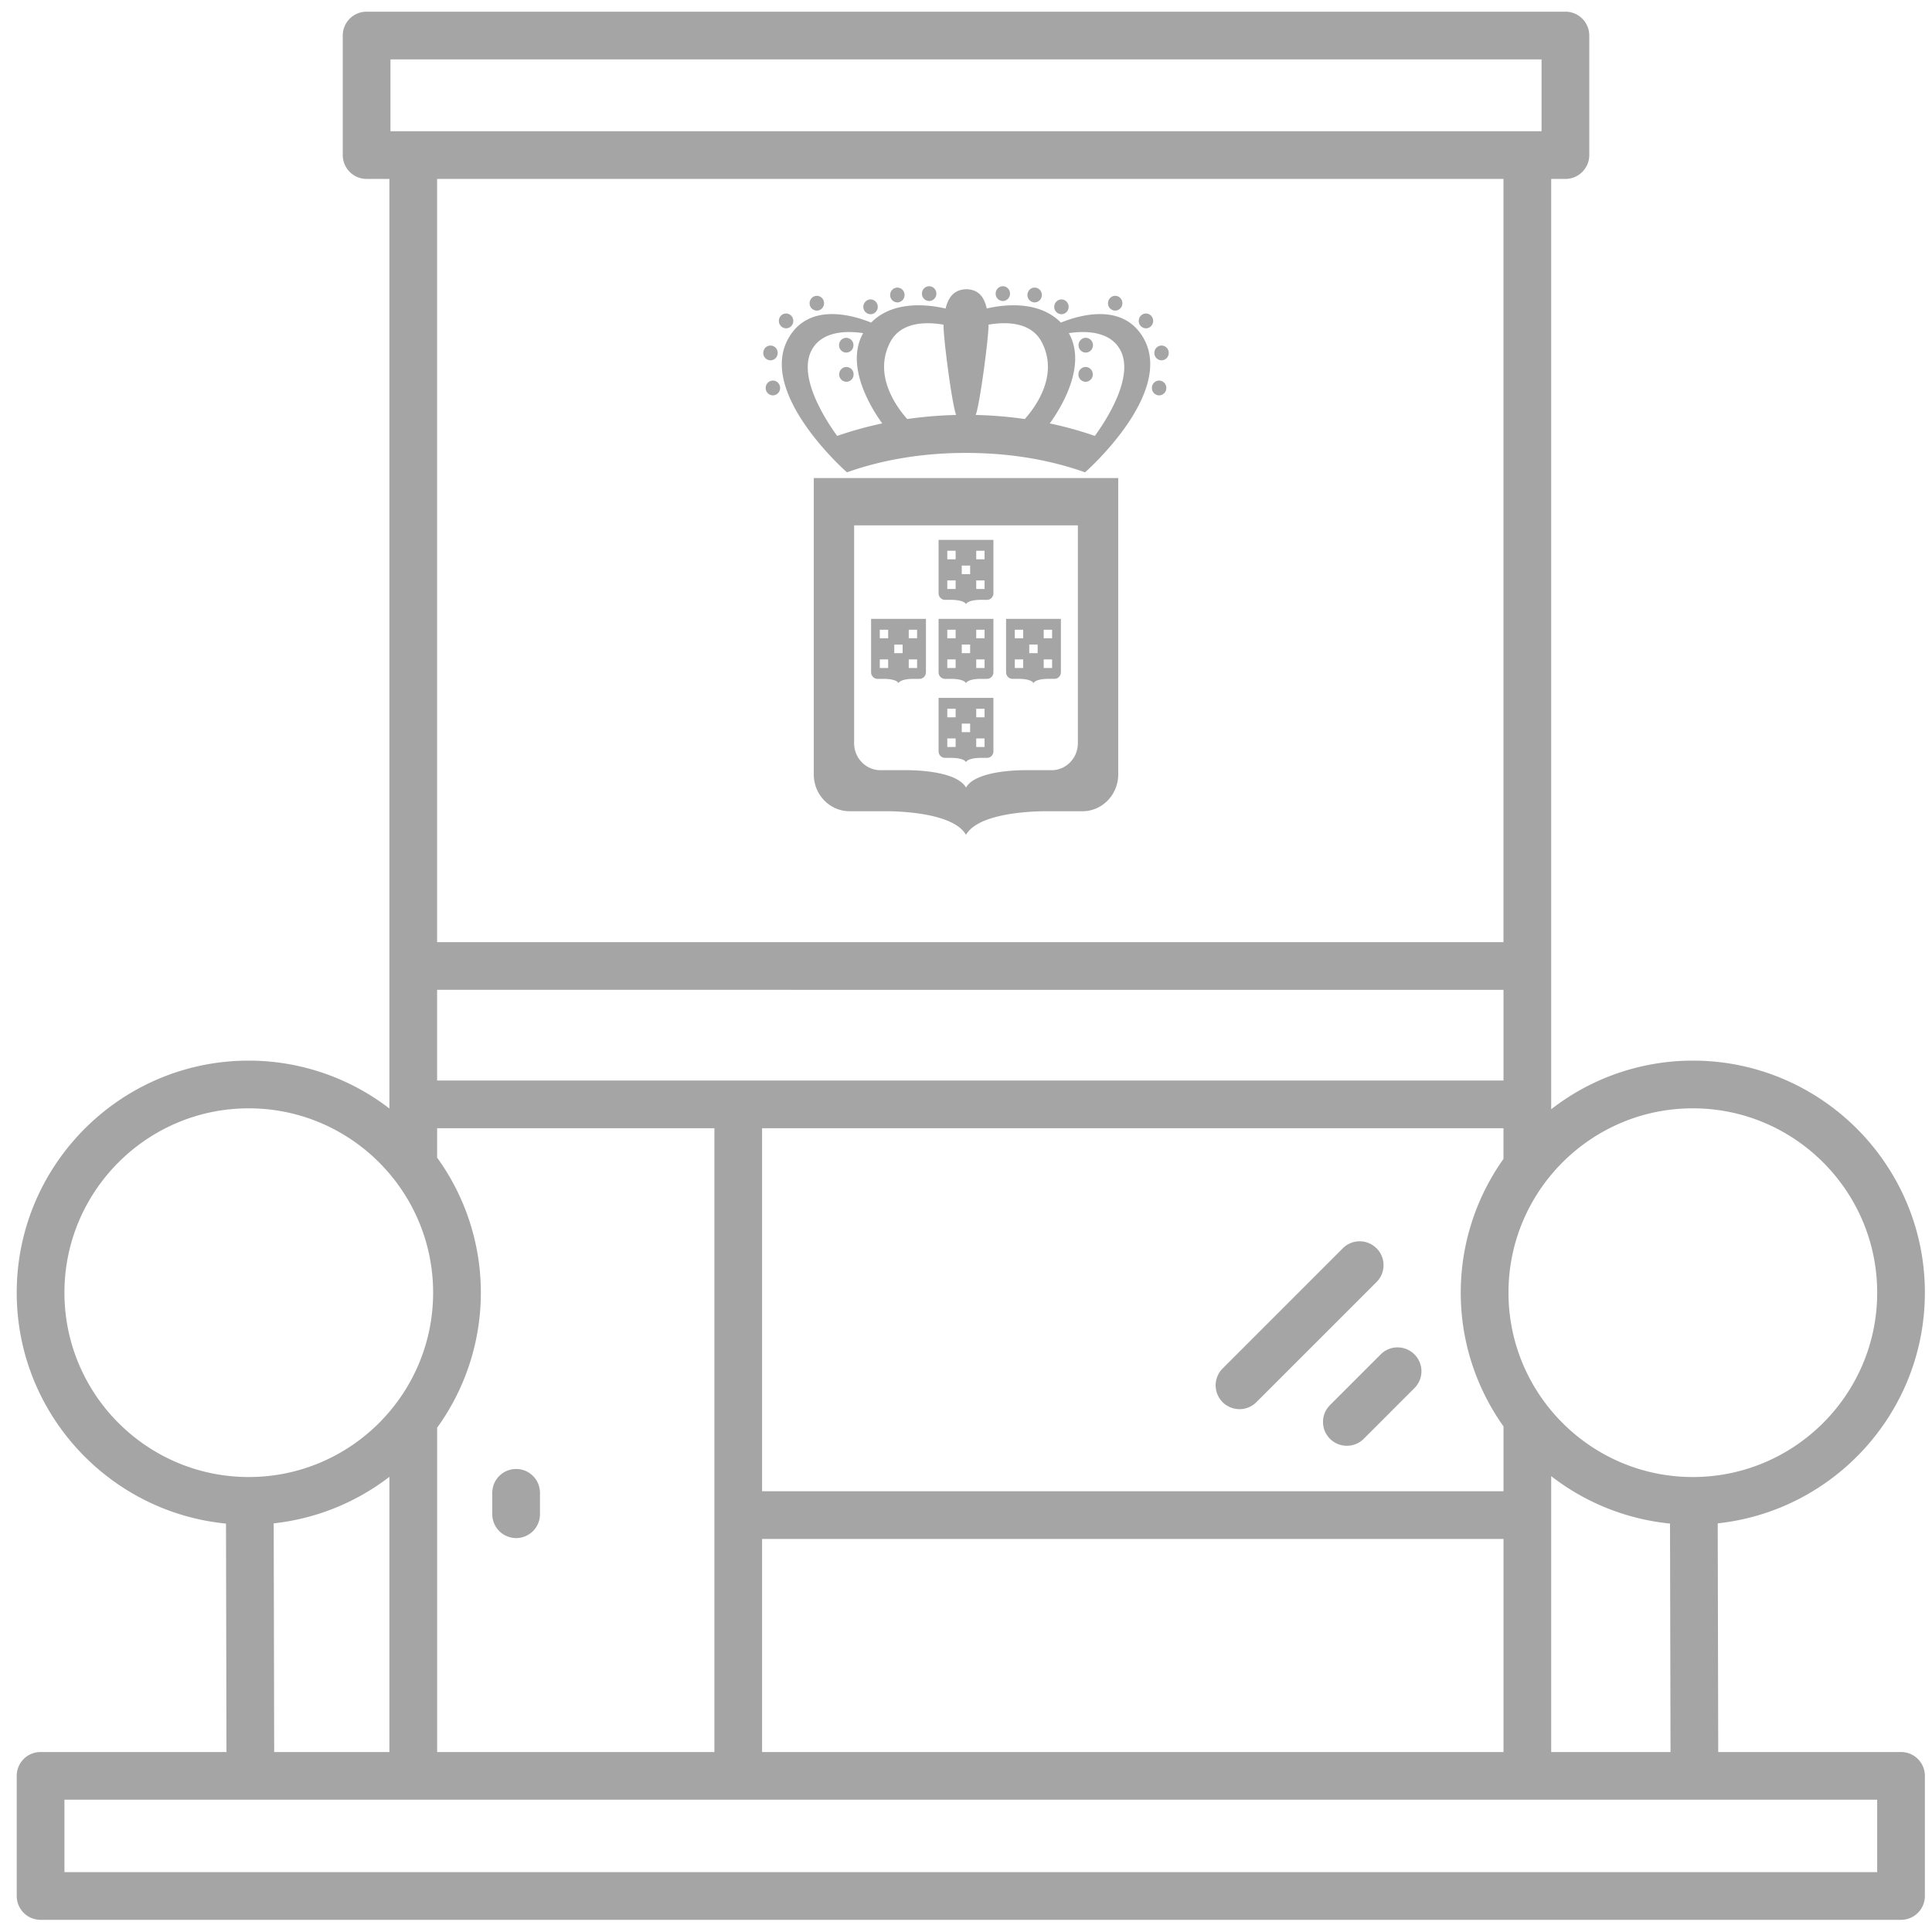 <svg xmlns:xlink="http://www.w3.org/1999/xlink" xmlns="http://www.w3.org/2000/svg" viewBox="0 0 114 114"><defs><path id="a" d="M13.755.431c0 .238.19.432.426.432a.428.428 0 0 0 .425-.432c0-.239-.19-.431-.425-.431a.428.428 0 0 0-.426.431zm-4.361 0c0 .238.19.432.425.432a.43.43 0 0 0 .428-.432A.43.43 0 0 0 9.819 0a.428.428 0 0 0-.425.431zm6.241.081c0 .238.192.433.428.433a.429.429 0 0 0 .425-.433.429.429 0 0 0-.425-.433.431.431 0 0 0-.428.433zm-8.124 0c0 .238.192.433.426.433a.43.43 0 0 0 .428-.433.43.43 0 0 0-.428-.433.431.431 0 0 0-.426.433zm3.28.79c-.86-.2-3.055-.538-4.408.821-1.015-.41-3.647-1.21-4.88.888-1.898 3.23 3.45 7.845 3.45 7.845C6.968 10.148 9.338 9.722 12 9.722c2.664 0 5.032.426 7.046 1.134 0 0 5.348-4.615 3.45-7.845-1.235-2.098-3.862-1.298-4.88-.888-1.344-1.35-3.517-1.027-4.388-.825-.165-.732-.532-1.106-1.204-1.124-.673.018-1.053.394-1.232 1.128zm1.784 6.208c.252-.652.777-4.62.758-5.267.94-.162 2.496-.212 3.15 1.017 1.017 1.914-.345 3.758-1.003 4.487a24.936 24.936 0 0 0-2.905-.237zM7.516 3.26c.655-1.231 2.218-1.179 3.156-1.016-.03.647.49 4.614.744 5.266a25.02 25.02 0 0 0-2.895.237C7.864 7.017 6.5 5.174 7.516 3.26zm9.44 4.744c.625-.847 2.231-3.347 1.132-5.267.883-.131 2.408-.167 3.04.976.867 1.57-.86 4.153-1.503 5.019-.849-.291-1.74-.536-2.668-.728zM2.874 3.714c.631-1.144 2.157-1.108 3.04-.977-1.1 1.92.508 4.42 1.13 5.267-.927.192-1.818.437-2.668.728-.64-.866-2.37-3.45-1.502-5.019zM20.404.991c0 .238.19.43.425.43a.428.428 0 0 0 .428-.43.43.43 0 0 0-.428-.433.43.43 0 0 0-.425.433zm-17.66 0c0 .238.191.43.425.43a.428.428 0 0 0 .428-.43.43.43 0 0 0-.428-.433.431.431 0 0 0-.426.433zm14.478.21a.43.43 0 0 0 .428.431.429.429 0 0 0 .425-.43.43.43 0 0 0-.425-.434.431.431 0 0 0-.428.433zm-11.297 0c0 .238.19.431.425.431a.429.429 0 0 0 .426-.43.43.43 0 0 0-.426-.434.43.43 0 0 0-.425.433zm16.299.821c0 .238.19.433.426.433a.431.431 0 0 0 .428-.433.43.43 0 0 0-.428-.431.428.428 0 0 0-.426.431zm-21.3 0c0 .238.19.433.426.433a.43.43 0 0 0 .426-.433c0-.24-.19-.431-.426-.431a.428.428 0 0 0-.427.431zm17.738 1.416c0 .24.19.433.426.433a.429.429 0 0 0 .425-.433c0-.238-.19-.43-.425-.43a.427.427 0 0 0-.426.43zm-14.177 0c0 .24.192.433.427.433a.43.43 0 0 0 .427-.433c0-.238-.19-.43-.427-.43a.429.429 0 0 0-.427.43zm18.662.452c0 .238.19.432.427.432A.429.429 0 0 0 24 3.89a.429.429 0 0 0-.426-.43.429.429 0 0 0-.427.43zM0 3.891a.43.43 0 0 0 .426.432.43.43 0 0 0 .428-.432.43.43 0 0 0-.428-.43.43.43 0 0 0-.426.43zm18.654 1.251c0 .238.19.433.425.433a.43.43 0 0 0 .427-.433.43.43 0 0 0-.427-.431.429.429 0 0 0-.425.431zm-14.16 0c0 .238.192.433.429.433a.43.43 0 0 0 .423-.433.428.428 0 0 0-.423-.431.43.43 0 0 0-.43.431zm18.508.793c0 .238.19.432.43.432a.429.429 0 0 0 .424-.432.43.43 0 0 0-.425-.432.43.43 0 0 0-.43.432zm-22.858 0c0 .238.19.432.426.432a.43.43 0 0 0 .427-.432.431.431 0 0 0-.427-.432.43.43 0 0 0-.426.432zM2.99 11.19V28.48c0 1.184.95 2.144 2.122 2.144h2.362c1.235.027 3.853.224 4.526 1.376.673-1.152 3.29-1.349 4.528-1.376h2.363c1.169 0 2.117-.96 2.117-2.144V11.19H2.99zm2.387 15.465V13.948h13.244v12.707c0 .87-.696 1.575-1.557 1.575h-1.736c-.91.02-2.832.165-3.328 1.012-.496-.847-2.417-.992-3.328-1.012H6.936c-.86 0-1.559-.704-1.559-1.575zm5-11.86v3.114c0 .214.172.385.382.385h.426c.222.006.695.042.815.248.12-.206.593-.242.815-.248h.426c.21 0 .383-.17.383-.385v-3.114h-3.248zm2.229 1.134h.494v-.5h-.494v.5zm-1.713 0h.494v-.5h-.494v.5zm.856.865h.495v-.498h-.495v.498zm.857.866h.494v-.5h-.494v.5zm-1.713 0h.494v-.5h-.494v.5zm3.48 1.743v3.115c0 .213.17.386.381.386h.427c.223.004.694.04.814.247.12-.207.59-.243.815-.247h.426a.382.382 0 0 0 .381-.386v-3.115h-3.244zm2.227 1.134h.495v-.5H16.6v.5zm-1.712 0h.493v-.5h-.493v.5zm.857.867h.495v-.5h-.495v.5zm.855.865h.495v-.5H16.6v.5zm-1.712 0h.493v-.5h-.493v.5zm-4.512-2.866v3.115c0 .213.173.386.383.386h.426c.222.004.695.04.815.247.12-.207.593-.243.815-.247h.426c.21 0 .383-.173.383-.386v-3.115h-3.248zm2.23 1.134h.494v-.5h-.494v.5zm-1.713 0h.494v-.5h-.494v.5zm.856.867h.495v-.5h-.495v.5zm.857.865h.494v-.5h-.494v.5zm-1.713 0h.494v-.5h-.494v.5zm-4.51-2.866v3.115c0 .213.17.386.382.386h.425c.222.004.695.04.815.247.121-.207.593-.243.816-.247h.425a.384.384 0 0 0 .382-.386v-3.115H6.383zm2.227 1.134h.494v-.5H8.61v.5zm-1.712 0h.494v-.5h-.494v.5zm.857.867h.495v-.5h-.495v.5zm.855.865h.494v-.5H8.61v.5zm-1.712 0h.494v-.5h-.494v.5zm3.478 1.744v3.113c0 .215.173.387.383.387h.426c.222.004.695.04.815.246.12-.206.593-.242.815-.246h.426c.21 0 .383-.172.383-.387v-3.113h-3.248zm2.23 1.133h.494v-.498h-.494v.498zm-1.713 0h.494v-.498h-.494v.498zm.856.867h.495v-.5h-.495v.5zm.857.866h.494v-.5h-.494v.5zm-1.713 0h.494v-.5h-.494v.5z"></path></defs><g opacity=".595" fill-rule="evenodd" fill="none"><g fill="#686868"><path d="M91.53 103.38V87.1a13.617 13.617 0 0 0 7.011 2.8l.03 13.48h-7.042zm-87.728 7.087h106.963v-4.273H3.802v4.273zm12.348-20.58a13.597 13.597 0 0 0 6.827-2.745v16.238h-6.799l-.028-13.493zM3.802 76.276c0-5.999 4.879-10.878 10.877-10.878 5.999 0 10.878 4.88 10.878 10.878s-4.88 10.878-10.878 10.878c-5.997 0-10.877-4.88-10.877-10.878zm21.99-20.685h62.923V10.557H25.792V55.59zM23.04 7.742h67.922V3.504H23.039v4.238zm2.753 76.502a13.594 13.594 0 0 0 0-15.937v-1.734h16.361v36.807h-16.36V84.244zm0-20.486h62.923v-5.352H25.792v5.352zm60.4 12.518c0 2.938.94 5.657 2.523 7.892v3.824H44.968V66.573h43.747v1.811a13.609 13.609 0 0 0-2.522 7.892zM44.969 103.38h43.747V90.807H44.968v12.573zm54.917-37.982c6 0 10.88 4.88 10.88 10.878s-4.881 10.878-10.88 10.878c-5.995 0-10.876-4.88-10.876-10.878-.002-5.999 4.88-10.878 10.876-10.878zm13.694 10.878c0-7.551-6.142-13.693-13.694-13.693a13.61 13.61 0 0 0-8.356 2.87V10.557h.84c.776 0 1.407-.63 1.407-1.408V2.097c0-.777-.63-1.408-1.408-1.408H21.632c-.778 0-1.407.631-1.407 1.408v7.052c0 .777.629 1.408 1.407 1.408h1.345v54.852a13.608 13.608 0 0 0-8.298-2.826C7.13 62.583.987 68.725.987 76.276c0 7.097 5.427 12.948 12.348 13.625l.028 13.479H2.394c-.778 0-1.407.63-1.407 1.407v7.088c0 .777.629 1.407 1.407 1.407h109.778c.778 0 1.407-.63 1.407-1.407v-7.088c0-.777-.629-1.407-1.407-1.407h-10.786l-.03-13.493c6.861-.736 12.223-6.559 12.223-13.611z"></path><path d="M30.455 86.679c-.778 0-1.407.63-1.407 1.407v1.315a1.408 1.408 0 0 0 2.814 0v-1.315c0-.777-.63-1.407-1.407-1.407M81.47 79.917l-2.99 2.99a1.406 1.406 0 0 0 .994 2.403c.36 0 .722-.138.996-.412l2.99-2.991c.552-.55.552-1.44 0-1.99-.55-.55-1.44-.55-1.99 0M81.224 73.657a1.406 1.406 0 0 0-1.99 0l-7.089 7.09a1.406 1.406 0 0 0 .995 2.402c.36 0 .722-.138.995-.413l7.09-7.089c.55-.549.55-1.44 0-1.99M54.4 17.325c0-.24.19-.436.426-.436a.43.43 0 0 1 .425.436.43.43 0 0 1-.425.436.43.43 0 0 1-.425-.436zm-1.875.082c0-.241.19-.437.425-.437a.43.43 0 0 1 .425.437c0 .24-.19.437-.425.437a.432.432 0 0 1-.425-.437zm-1.582.698c0-.241.191-.437.425-.437a.43.43 0 0 1 .425.437.43.43 0 0 1-.425.436.432.432 0 0 1-.425-.436zm13.082 9.766c-2.009-.717-4.37-1.146-7.025-1.146-2.655 0-5.017.43-7.024 1.146 0 0-5.333-4.669-3.438-7.937 1.228-2.122 3.85-1.313 4.864-.898 1.348-1.375 3.537-1.033 4.394-.83.177-.743.558-1.122 1.228-1.141.669.02 1.035.396 1.2 1.138.87-.205 3.035-.533 4.375.833 1.015-.415 3.634-1.224 4.865.898 1.892 3.268-3.44 7.937-3.44 7.937zm-2.083-2.886a21.73 21.73 0 0 1 2.66.736c.639-.875 2.363-3.488 1.499-5.075-.632-1.158-2.152-1.121-3.032-.988 1.095 1.941-.505 4.47-1.127 5.327zm-4.369-.5c.99.023 1.958.106 2.897.24.654-.736 2.014-2.602.999-4.539-.652-1.244-2.204-1.192-3.14-1.029.02.655-.504 4.669-.756 5.329zm-4.04.24a24.59 24.59 0 0 1 2.883-.24c-.25-.66-.77-4.672-.74-5.326-.934-.165-2.492-.218-3.146 1.027-1.013 1.937.347 3.803 1.003 4.54zm-4.134.996a21.707 21.707 0 0 1 2.659-.736c-.62-.857-2.223-3.386-1.126-5.327-.88-.133-2.401-.17-3.032.988-.864 1.587.86 4.2 1.499 5.075zm.11-5.352c0-.24.191-.436.425-.436a.43.43 0 0 1 .425.436.43.43 0 0 1-.425.436.432.432 0 0 1-.425-.436zm.008 1.723c0-.242.192-.438.427-.438a.43.43 0 0 1 .423.438.43.43 0 0 1-.423.436.432.432 0 0 1-.427-.436zm14.124-1.723c0-.24.19-.436.425-.436a.43.43 0 0 1 .425.436.43.43 0 0 1-.425.436.43.43 0 0 1-.425-.436zm-.007 1.723a.43.43 0 0 1 .423-.438c.235 0 .425.196.425.438a.43.43 0 0 1-.425.436.43.43 0 0 1-.423-.436zm-15.862-4.2c0-.24.19-.436.425-.436.237 0 .427.195.427.436 0 .24-.19.436-.427.436a.43.43 0 0 1-.425-.436zm-1.814 1.044c0-.242.19-.437.425-.437s.425.195.425.437c0 .24-.19.437-.425.437a.432.432 0 0 1-.425-.437zm-.92 1.89c0-.242.19-.437.424-.437a.43.43 0 0 1 .426.436.43.43 0 0 1-.426.436.43.43 0 0 1-.425-.436zm.143 2.067a.43.43 0 0 1 .424-.437c.235 0 .426.196.426.437 0 .24-.191.436-.426.436a.43.43 0 0 1-.424-.436zm13.569-5.568c0-.24.19-.436.425-.436a.43.43 0 0 1 .423.436.43.43 0 0 1-.423.436.43.43 0 0 1-.425-.436zm1.874.082c0-.241.192-.437.427-.437a.43.43 0 0 1 .424.437.43.43 0 0 1-.424.437.433.433 0 0 1-.427-.437zm1.582.698c0-.241.192-.437.427-.437a.43.43 0 0 1 .423.437.43.43 0 0 1-.423.436.432.432 0 0 1-.427-.436zm3.173-.213c0-.24.19-.436.425-.436a.43.43 0 0 1 .423.436.43.43 0 0 1-.423.436.43.43 0 0 1-.425-.436zm1.814 1.044c0-.242.19-.437.425-.437s.425.195.425.437c0 .24-.19.437-.425.437a.432.432 0 0 1-.425-.437zm.92 1.89c0-.242.19-.437.425-.437a.43.43 0 0 1 .425.436.43.43 0 0 1-.425.436.43.43 0 0 1-.425-.436zm-.143 2.067a.43.43 0 0 1 .425-.437.43.43 0 0 1 .425.437.43.43 0 0 1-.425.436.43.43 0 0 1-.425-.436zM56.75 33.877h.494v-.505h-.494v.505zm-.854-.875h.492v-.505h-.492v.505zm1.707 1.752h.492v-.505h-.492v.505zm0-1.752h.492v-.505h-.492v.505zm-1.707 1.752h.492v-.505h-.492v.505zm2.722-2.899v3.15c0 .215-.17.39-.38.39h-.426c-.222.005-.692.042-.812.252-.12-.21-.59-.247-.813-.252h-.424a.385.385 0 0 1-.381-.39v-3.15h3.236zm4.983-.857v12.854c0 .88-.694 1.594-1.552 1.594H60.318c-.907.02-2.824.168-3.318 1.023-.494-.855-2.41-1.003-3.317-1.023H51.952c-.858 0-1.554-.713-1.554-1.594V30.998h13.203zm2.381-2.79v17.49c0 1.197-.947 2.17-2.112 2.17h-2.356c-1.234.026-3.842.226-4.514 1.391-.67-1.165-3.279-1.365-4.513-1.392h-2.355c-1.166 0-2.114-.972-2.114-2.169v-17.49h17.964zM52.767 38.54h.494v-.505h-.494v.505zm-.853-.877h.493v-.505h-.493v.505zm1.707 1.753h.493v-.506h-.493v.506zm0-1.753h.493v-.505h-.493v.505zm-1.707 1.753h.493v-.506h-.493v.506zm2.722-2.9v3.151c0 .216-.172.39-.381.39h-.424c-.222.006-.693.041-.814.25-.12-.209-.59-.244-.813-.25h-.424a.385.385 0 0 1-.38-.39v-3.15h3.236zm2.114 2.024h.494v-.505h-.494v.505zm-.854-.877h.492v-.505h-.492v.505zm1.707 1.753h.492v-.506h-.492v.506zm0-1.753h.492v-.505h-.492v.505zm-1.707 1.753h.492v-.506h-.492v.506zm2.722-2.9v3.151c0 .216-.17.39-.38.39h-.426c-.222.006-.692.041-.812.25-.12-.209-.59-.244-.813-.25h-.424a.385.385 0 0 1-.381-.39v-3.15h3.236zm2.115 2.024h.494v-.505h-.494v.505zm-.853-.877h.493v-.505h-.493v.505zm1.706 1.753h.494v-.506h-.494v.506zm0-1.753h.494v-.505h-.494v.505zm-1.706 1.753h.493v-.506h-.493v.506zm2.72-2.9v3.151c0 .216-.17.39-.38.39h-.425c-.222.006-.69.041-.812.25-.12-.209-.59-.244-.812-.25h-.425a.385.385 0 0 1-.381-.39v-3.15H62.6zm-5.85 6.687h.494v-.505h-.494v.505zm-.854-.877h.492v-.505h-.492v.505zm1.707 1.752h.492v-.505h-.492v.505zm0-1.752h.492v-.505h-.492v.505zm-1.707 1.752h.492v-.505h-.492v.505zm2.722-2.898v3.149c0 .215-.17.391-.38.391h-.426c-.222.006-.692.04-.812.25-.12-.21-.59-.244-.813-.25h-.424a.387.387 0 0 1-.381-.391V41.18h3.236z"></path></g><g transform="translate(45 17)"><mask fill="#fff" id="b"></mask><path d="M-814.588 1238.26h2032.94v-4569.043h-2032.94z" mask="url(#b)" fill="#686868"></path><path d="M-7.059 38.957H31.06V-6.957H-7.06z" mask="url(#b)" fill="#686868"></path></g></g></svg>